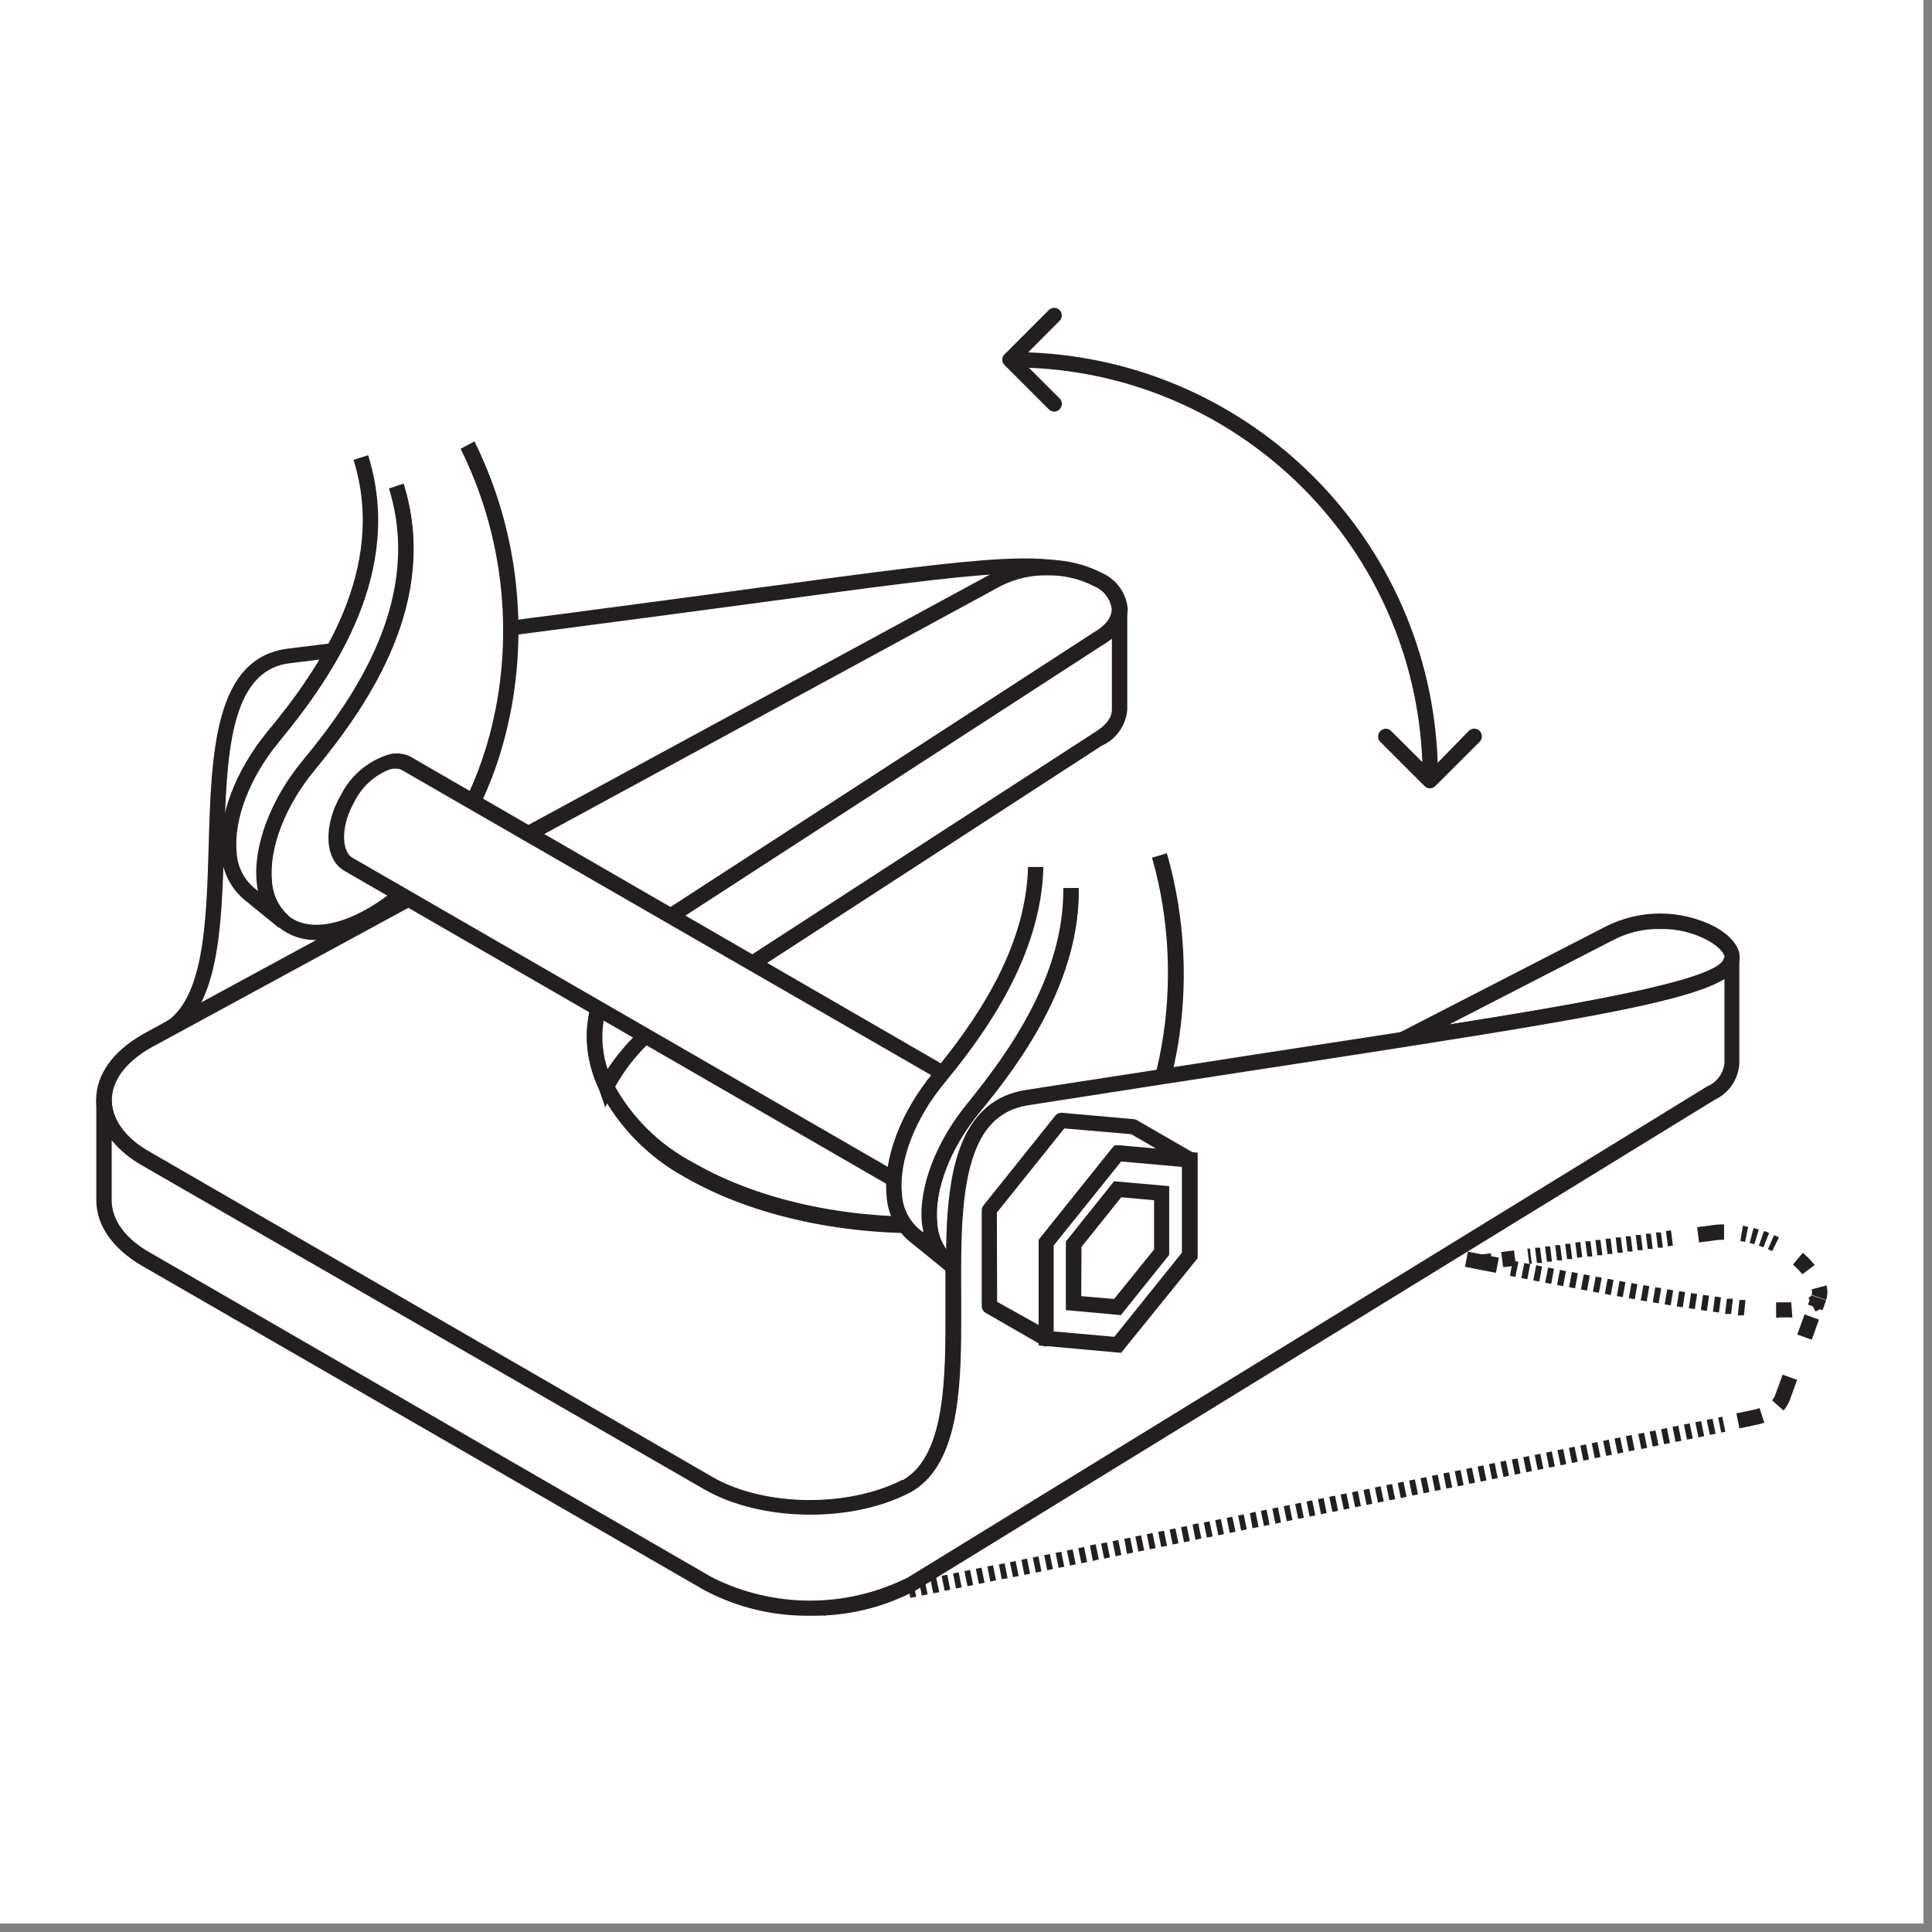 <?xml version="1.0" encoding="UTF-8"?>
<!DOCTYPE svg PUBLIC "-//W3C//DTD SVG 1.0//EN" "http://www.w3.org/TR/2001/REC-SVG-20010904/DTD/svg10.dtd">
<!-- Creator: CorelDRAW 2018 (64 Bit) -->
<svg xmlns="http://www.w3.org/2000/svg" xml:space="preserve" width="39.864mm" height="39.864mm" version="1.0" style="shape-rendering:geometricPrecision; text-rendering:geometricPrecision; image-rendering:optimizeQuality; fill-rule:evenodd; clip-rule:evenodd"
viewBox="0 0 3986.38 3986.38"
 xmlns:xlink="http://www.w3.org/1999/xlink">
 <rect x="0" y="0" width="3986.38" height="3986.38" fill="#808080" stroke="none"/>
 <defs>
  <style type="text/css">
   <![CDATA[
    .fil1 {fill:#231F20;fill-rule:nonzero}
    .fil0 {fill:white;fill-rule:nonzero}
    .fil2 {fill:black;fill-rule:nonzero;fill-opacity:0}
   ]]>
  </style>
 </defs>
 <g id="Capa_x0020_1">
  <polygon class="fil0" points="-0.01,0 3968.75,0 3968.75,3968.75 -0.01,3968.75 "/>
  <path class="fil0" d="M299.5 2.64l3368.68 0c164.29,-0.44 297.86,132.31 298.45,296.6l0 3370.79c0,78.57 -31.23,153.92 -86.81,209.45 -55.58,55.53 -130.96,86.69 -209.52,86.62l-3372.12 0c-78.57,0.07 -153.94,-31.09 -209.52,-86.62 -55.58,-55.53 -86.81,-130.88 -86.81,-209.45l0 -3370c0,-78.92 31.37,-154.6 87.19,-210.38 55.83,-55.78 131.54,-87.08 210.46,-87.01z"/>
  <path class="fil1" d="M3767.93 2682.34l-29.9 -10.58c1,-3.73 1,-7.65 0,-11.38l30.69 -8.2c2.67,9.92 2.39,20.4 -0.79,30.16z"/>
  <path class="fil1" d="M3656.54 2581.54l-8.73 -3.97 12.7 -29.11c3.43,1.59 6.87,2.91 10.05,4.77l-14.02 28.31zm-17.99 -7.94l-9.27 -3.44 10.32 -29.9c3.44,0 7.15,2.38 10.59,3.97l-11.64 29.37zm-18.79 -6.35l-9.53 -2.65 7.94 -30.69 10.85 2.91 -9.26 30.43zm-19.05 -4.76l-9.79 -1.86 5.29 -31.48 10.85 2.11 -6.35 31.23z"/>
  <path class="fil1" d="M3155.42 2607.73l-3.97 -31.49 5.29 0 3.97 31.49 -5.29 0zm15.87 -1.85l-3.97 -31.49 10.32 0 3.97 31.49 -10.32 0zm20.64 -2.65l-3.97 -31.48 10.58 0 3.71 31.48 -10.32 0zm20.9 -2.64l-3.97 -31.49 10.32 0 3.97 31.49 -10.32 0zm20.64 -2.65l-3.97 -31.49 10.58 0 3.97 31.49 -10.58 0zm20.9 -2.65l-3.97 -31.48 10.32 -1.32 3.97 31.48 -10.32 1.32zm20.9 -2.64l-4.23 -31.49 10.58 0 3.97 31.49 -10.32 0zm20.64 -2.65l-3.97 -31.48 10.32 0 3.97 31.48 -10.32 0zm20.9 -2.64l-3.97 -31.49 10.32 0 3.97 31.49 -10.32 0zm20.64 -2.65l-3.7 -31.48 10.58 0 3.97 31.48 -10.85 0zm20.9 -2.38l-3.97 -31.49 10.32 0 3.97 31.49 -10.32 0zm20.64 -2.65l-3.97 -31.48 10.58 0 3.97 31.48 -10.58 0zm20.9 -2.64l-3.97 -31.49 10.32 0 3.97 31.49 -10.32 0zm20.9 -2.65l-3.97 -31.48 10.32 0 3.97 31.48 -10.32 0zm20.64 -2.64l-3.97 -31.75 10.32 -1.33 3.97 31.49 -10.32 1.59z"/>
  <path class="fil1" d="M3718.98 2629.16c0,0 0,0 -1.32,-1.32 -5.62,-6.63 -11.72,-12.82 -18.26,-18.52l20.37 -24.34c7.79,6.46 14.97,13.64 21.43,21.43l3.18 3.7 -25.4 19.05zm-617.54 -14.29l-3.97 -31.48 26.46 -3.44 3.97 31.48 -26.46 3.44zm404.28 -51.33l-3.96 -31.48 26.45 -3.44c9.62,-1.58 19.36,-2.38 29.11,-2.38l0 31.75c-8.16,-0.05 -16.31,0.66 -24.34,2.11l-27.26 3.44z"/>
  <polygon class="fil1" points="3054.83,2588.66 3076.09,2585.9 3080.17,2617.39 3058.92,2620.15 "/>
  <path class="fil0" d="M1721.11 3313.11l7.41 -1.59 1888.06 -386.29c26.28,-1.87 49.58,-17.6 61.12,-41.28l74.62 -206.11c-18.53,52.92 -232.31,18.52 -696.39,-72.49 -205.31,-40.22 -459.58,-92.08 -768.88,-152.67 -111.92,-21.96 -177.53,70.12 -229.92,192.62 -26.46,60.33 -48.95,128.06 -72.76,193.41 -51.06,139.7 -105.83,267.23 -206.9,282.84l-56.36 191.56z"/>
  <polygon class="fil1" points="1699.94,3333.75 1711.85,3289.03 1734.07,3295.38 1739.1,3295.38 1739.1,3298.03 1742.01,3298.03 1740.42,3303.32 1744.92,3325.81 1730.9,3328.45 1724.55,3328.45 "/>
  <path class="fil1" d="M1878.54 3296.97l-6.35 -31.22 11.9 -2.38 6.35 31.22 -11.9 2.38zm23.54 -4.76l-6.35 -31.22 11.91 -2.39 6.35 31.23 -11.91 2.38zm23.55 -4.77l-6.35 -31.22 12.17 -1.85 6.62 30.96 -12.44 2.11zm23.55 -5.02l-6.35 -30.96 11.64 -2.38 6.35 30.96 -11.64 2.38zm23.55 -4.77l-6.35 -30.95 11.64 -2.65 6.35 31.22 -11.64 2.38zm23.55 -4.76l-6.35 -31.22 11.64 -2.38 6.35 31.22 -11.64 2.38zm23.54 -4.76l-6.35 -31.22 11.65 -2.38 6.35 31.22 -11.65 2.38zm23.55 -4.76l-6.08 -31.22 11.64 -2.39 6.35 30.96 -11.91 2.65zm23.55 -5.03l-5.82 -30.43 11.64 -2.38 6.35 30.96 -12.17 1.85zm23.28 -3.97l-6.35 -30.96 11.64 -2.64 6.36 31.22 -11.65 2.38zm23.55 -4.76l-6.35 -31.22 11.64 -2.38 6.35 31.22 -11.64 2.38zm23.55 -4.76l-6.35 -31.22 11.64 -2.39 6.35 31.22 -11.64 2.39zm23.55 -4.77l-6.35 -31.22 11.64 -2.38 6.35 30.96 -11.64 2.64zm23.54 -5.02l-6.34 -30.96 11.64 -2.38 6.35 30.96 -11.65 2.38zm23.55 -4.77l-6.61 -30.95 11.9 -2.38 6.35 30.95 -11.64 2.38zm23.29 -4.76l-6.35 -31.22 11.9 -2.38 6.35 31.22 -11.9 2.38zm23.54 -4.76l-5.82 -32.02 11.91 -2.38 6.35 31.22 -12.44 3.18zm23.55 -4.76l-6.35 -31.22 11.91 -2.39 6.35 31.23 -11.91 2.38zm23.55 -5.03l-6.35 -30.96 11.91 -2.38 6.35 30.96 -11.91 2.38zm23.55 -4.76l-5.56 -31.22 11.91 -2.39 6.35 30.96 -12.7 2.65zm23.55 -4.77l-6.35 -31.22 11.9 -2.38 6.35 31.22 -11.9 2.38zm23.54 -4.76l-6.35 -31.22 11.91 -2.38 6.35 31.22 -11.91 2.38zm23.55 -4.76l-6.35 -31.22 11.91 -2.38 6.35 31.22 -11.91 2.38zm23.55 -5.03l-6.35 -30.95 11.91 -2.39 6.35 30.96 -11.91 2.38zm23.55 -4.76l-6.35 -30.96 11.9 -2.38 6.35 30.96 -11.9 2.38zm23.55 -4.76l-6.09 -31.75 11.64 -2.65 6.62 31.22 -12.17 3.18zm23.54 -4.77l-6.35 -31.22 11.64 -2.38 6.62 31.22 -11.91 2.38zm23.55 -4.76l-6.35 -31.22 11.64 -2.38 6.35 31.22 -11.64 2.38zm23.55 -4.76l-6.35 -31.22 11.64 -2.38 6.62 30.95 -11.91 2.65zm23.55 -5.03l-6.35 -30.95 11.64 -2.38 6.35 30.95 -11.64 2.38zm23.55 -4.76l-5.56 -31.22 11.64 -2.65 6.35 31.22 -12.43 2.65zm23.54 -4.76l-6.35 -31.22 11.64 -2.38 6.35 31.22 -11.64 2.38zm23.55 -4.76l-6.35 -31.23 11.64 -2.38 6.35 31.22 -11.64 2.39zm23.55 -4.77l-6.35 -31.22 11.64 -2.38 6.35 30.96 -11.64 2.64zm23.55 -5.02l-6.35 -30.96 11.64 -2.38 6.35 30.95 -11.64 2.39zm23.54 -4.77l-6.35 -30.95 11.65 -2.65 6.35 31.22 -11.65 2.38zm23.55 -4.76l-6.35 -31.22 11.64 -2.38 6.35 31.22 -11.64 2.38zm23.55 -4.76l-6.61 -31.22 11.9 -2.38 6.35 31.22 -11.64 2.38zm23.55 -4.76l-6.62 -31.23 11.91 -2.38 6.35 30.96 -11.64 2.65zm23.28 -5.03l-6.35 -30.96 11.91 -2.38 6.35 30.96 -11.91 2.38zm23.55 -4.76l-6.35 -30.96 11.91 -2.38 6.35 30.95 -11.91 2.39zm23.55 -4.77l-6.35 -31.22 11.9 -2.38 6.35 31.22 -11.9 2.38zm23.55 -4.76l-6.35 -31.22 11.9 -2.38 6.35 31.22 -11.9 2.38zm23.54 -4.76l-6.35 -31.22 11.91 -2.38 6.35 31.22 -11.91 2.38zm23.55 -5.03l-6.35 -30.95 11.91 -2.39 6.35 30.96 -11.91 2.38zm23.55 -4.76l-6.35 -30.96 11.91 -2.38 6.35 30.96 -11.91 2.38zm23.55 -4.76l-6.35 -31.22 11.9 -2.39 6.35 31.23 -11.9 2.38zm23.55 -4.77l-6.36 -31.22 11.91 -2.38 6.35 31.22 -11.9 2.38zm23.54 -4.76l-6.35 -31.22 11.91 -2.38 6.35 31.22 -11.91 2.38zm23.55 -5.03l-6.35 -30.95 11.64 -2.38 6.62 30.95 -11.91 2.38zm23.55 -4.76l-6.35 -30.95 11.91 -2.39 6.34 30.96 -11.9 2.38zm23.55 -4.76l-6.35 -31.22 11.64 -2.38 6.35 31.22 -11.64 2.38zm23.54 -4.76l-6.61 -31.22 11.64 -2.39 6.35 31.23 -11.38 2.38zm23.55 -4.77l-6.35 -31.22 11.64 -2.38 6.35 31.22 -11.64 2.38zm23.55 -4.76l-6.35 -31.22 11.64 -2.38 6.35 30.96 -11.64 2.64zm23.55 -5.03l-6.35 -30.95 11.64 -2.38 6.35 30.95 -11.64 2.38zm23.55 -4.76l-6.35 -30.95 11.64 -2.65 6.35 31.22 -11.64 2.38zm23.54 -4.76l-6.35 -31.22 11.65 -2.38 6.35 31.22 -11.65 2.38zm23.55 -4.76l-6.35 -31.22 11.64 -2.38 6.35 31.22 -11.64 2.38zm23.55 -4.77l-6.35 -31.22 11.64 -2.38 6.35 30.96 -11.64 2.64zm23.55 -5.02l-6.35 -30.96 11.64 -2.38 6.35 30.96 -11.64 2.38zm23.55 -4.76l-6.35 -30.96 11.64 -2.65 6.35 31.22 -11.64 2.39zm23.54 -4.77l-6.35 -31.22 11.65 -2.38 6.35 31.22 -11.65 2.38zm23.29 -4.76l-6.35 -31.22 11.9 -2.38 6.35 31.22 -11.9 2.38zm25.66 -4.76l-6.35 -31.22 11.91 -2.38 6.35 31.22 -11.91 2.38zm23.55 -5.03l-6.35 -30.96 11.91 -2.38 6.35 30.96 -11.91 2.38zm23.55 -4.76l-6.35 -30.96 11.9 -2.64 6.35 31.22 -11.9 2.38zm23.55 -4.76l-6.35 -31.23 11.9 -2.38 6.35 31.22 -11.9 2.39zm23.54 -4.77l-6.35 -31.22 11.91 -2.38 6.35 31.22 -11.91 2.38zm23.55 -4.76l-6.35 -31.22 11.91 -2.38 6.35 31.22 -11.91 2.38zm23.55 -5.03l-6.35 -30.95 11.91 -2.38 6.35 30.95 -11.91 2.38zm23.55 -4.76l-6.35 -30.96 8.46 -1.85 6.35 31.22 -8.46 1.59z"/>
  <path class="fil1" d="M1787.52 3315.75l-6.35 -31.22 30.43 -6.35 6.61 31.22 -30.69 6.35zm1801.55 -368.56l-6.35 -30.96 30.69 -6.35c5.82,-1.12 11.57,-2.62 17.2,-4.49l9.79 30.16c-6.84,2.23 -13.83,4 -20.9,5.29l-30.43 6.35zm91.01 -36.78l-23.81 -21.16c3.18,-3.29 5.53,-7.28 6.88,-11.65l15.08 -41.27 29.9 10.85 -15.08 41.27c-2.9,8.07 -7.3,15.53 -12.97,21.96zm58.21 -146.05l-29.89 -10.85 15.08 -41.53 29.63 10.84 -14.82 41.54z"/>
  <path class="fil1" d="M3745.97 2706.15l-5.56 -10.84 -9.79 -3.44 3.17 -9 -2.38 -5.03c4.5,-2.38 5.82,-4.23 6.09,-5.29l29.9 10.32c0,0 0,0 0,1.59l-6.88 19.05 -5.82 -2.12c-2.74,1.88 -5.67,3.48 -8.73,4.76z"/>
  <path class="fil1" d="M3598.33 2714.09l-12.7 0 3.44 -31.75 12.43 0 -3.17 31.75zm-26.46 -2.91l-12.44 0 3.71 -31.48 12.43 0 -3.7 31.48zm-25.14 -2.91l-12.43 -1.85 4.23 -31.22 12.44 1.59 -4.24 31.48zm-24.87 -3.44l-12.43 -1.85 4.5 -31.22 12.43 1.59 -4.5 31.48zm-24.87 -3.7l-12.43 -1.85 4.76 -31.23 12.44 1.86 -4.77 31.22zm-24.87 -3.71l-12.43 -1.85 5.02 -31.48 12.17 1.85 -4.76 31.48zm-24.87 -3.97l-12.43 -2.11 5.29 -31.22 12.17 2.11 -5.03 31.22zm-24.87 -4.23l-12.17 -2.12 5.29 -31.22 12.17 2.12 -5.29 31.22zm-24.61 -3.97l-12.43 -2.11 5.56 -31.49 12.17 2.12 -5.3 31.48zm-24.6 -4.5l-12.44 -2.11 5.56 -31.22 12.17 2.11 -5.29 31.22zm-24.87 -4.23l-12.17 -2.38 5.55 -31.22 12.17 2.38 -5.55 31.22zm-24.61 -4.5l-12.43 -2.38 5.82 -31.22 12.17 2.38 -5.56 31.22zm-24.61 -4.49l-12.43 -2.39 5.82 -31.22 12.44 2.38 -5.83 31.23zm-24.6 -4.5l-12.44 -2.38 5.82 -31.22 12.44 2.38 -5.82 31.22zm-24.61 -4.76l-12.43 -2.39 5.82 -31.22 12.43 2.38 -5.82 31.23zm-24.6 -4.5l-12.44 -2.38 5.82 -31.23 12.44 2.39 -5.82 31.22zm-24.61 -4.77l-12.44 -2.38 6.09 -31.22 12.17 2.38 -5.82 31.22zm-24.61 -4.76l-12.43 -2.38 6.08 -31.22 12.17 2.38 -5.82 31.22zm-24.6 -4.76l-12.44 -2.38 6.09 -31.22 12.17 2.38 -5.82 31.22zm-24.61 -4.76l-11.38 -2.12 5.82 -31.22 11.65 2.12 -6.09 31.22z"/>
  <path class="fil1" d="M2957.24 2601.11l-12.43 -2.38 6.35 -31.22 12.17 2.38 -6.09 31.22zm-24.6 -5.02l-12.44 -2.38 6.09 -31.22 12.43 2.64 -6.08 30.96zm-24.87 -4.76l-12.17 -2.65 6.08 -30.96 12.44 2.38 -6.35 31.23zm-24.61 -5.03l3.17 -15.61 -5.29 15.08 -10.32 -1.85 6.35 -31.22 10.06 2.11 0 15.88 -3.97 15.61zm-24.61 -4.76l-12.43 -2.65 6.08 -30.96 12.44 2.38 -6.09 31.23zm-24.87 -5.03l-12.43 -2.38 6.35 -31.22 12.43 2.38 -6.35 31.22zm-24.6 -5.03l-12.44 -2.38 6.35 -31.22 12.17 2.65 -6.08 30.95zm-24.87 -4.76l-12.18 -2.65 6.09 -30.95 12.44 2.38 -6.35 31.22zm-24.61 -5.03l-12.44 -2.38 6.35 -31.22 12.17 2.38 -6.08 31.22zm-24.61 -5.03l-12.43 -2.38 6.35 -31.22 12.17 2.65 -6.09 30.95zm-24.87 -4.76l-12.17 -2.64 6.09 -30.96 12.43 2.38 -6.35 31.22zm-24.6 -5.02l-12.44 -2.39 6.35 -31.22 12.17 2.38 -6.08 31.23zm-24.61 -5.03l-12.44 -1.85 6.35 -31.22 12.18 2.64 -6.09 30.43zm-24.87 -4.76l-12.17 -2.65 6.08 -30.96 12.44 2.38 -6.35 31.23zm-24.61 -5.03l3.18 -15.61 -4.24 15.34 -11.37 -2.11 6.35 -31.22 11.11 2.38 -5.03 31.22zm-24.6 -4.76l2.91 -15.61 -4.24 15.34 -11.11 -2.38 6.35 -30.96 11.11 2.12 -5.02 31.49zm-24.87 -5.03l3.17 -15.61 -4.23 15.34 -11.38 -2.11 6.35 -31.22 11.11 2.38 -5.02 31.22zm-24.61 -5.03l-12.44 -2.38 6.35 -31.22 12.17 2.65 -6.08 30.95zm-23.81 -3.7l-12.44 -2.38 6.09 -31.22 12.43 2.38 -6.08 31.22zm-26.46 -6.09l-12.17 -2.38 6.08 -31.22 12.44 2.65 -6.35 30.95zm-24.61 -4.76l-12.43 -2.38 6.08 -31.22 12.44 2.38 -6.09 31.22zm-24.87 -5.03l-12.17 -2.38 6.09 -31.22 12.43 2.65 -6.35 30.95zm-24.61 -4.76l-12.17 -2.38 6.88 -29.9 12.44 2.38 -7.15 29.9zm-23.81 -5.82l-12.43 -2.38 6.08 -30.96 12.44 2.38 -6.09 30.96zm-24.87 -4.76l-12.17 -2.38 6.09 -31.23 12.43 2.39 -6.35 31.22z"/>
  <path class="fil1" d="M2094.7 2601.91l-28.31 -14.29 15.08 5.82 13.23 8.47zm5.56 -10.58l-28.05 -14.82 5.29 -9.53 26.46 15.35 -3.7 9zm9.79 -17.73l-26.46 -15.88 5.55 -9.52 26.46 16.67 -5.55 8.73zm10.58 -17.46l-26.46 -17.2 5.82 -9 26.46 17.73 -5.82 8.47zm11.38 -16.67l-26.46 -18.52 6.61 -9 26.46 19.58 -6.61 7.94zm12.43 -15.61l-24.34 -20.38 7.15 -8.46 23.54 21.16 -6.35 7.68zm13.23 -14.82l-22.75 -21.96 8.2 -7.94 21.43 23.55 -6.88 6.35zm14.29 -12.96l-20.37 -24.61 9.26 -6.88 18.78 26.46 -7.67 5.03zm15.35 -11.38l-16.94 -26.46 9.79 -5.82 15.35 26.46 -8.2 5.82zm16.66 -9l-13.49 -28.84 11.11 -4.5 10.85 29.64 -8.47 3.7z"/>
  <path class="fil1" d="M2020.09 2787.12l-29.9 -10.59 3.44 -9.52 29.9 10.85 -3.44 9.26zm6.88 -18.52l-29.9 -10.85 3.17 -9.26 29.9 10.58 -3.17 9.53zm6.61 -18.79l-29.9 -10.85 3.44 -9.26 29.9 10.85 -3.44 9.26zm6.88 -18.52l-29.63 -11.11 3.44 -9.26 29.9 11.11 -3.71 9.26z"/>
  <path class="fil1" d="M1872.45 3086.63l-22.22 -22.49 23.54 21.16 -1.32 1.33zm9 -9.53l-23.82 -20.9 6.35 -7.67 24.61 20.37 -7.14 8.2zm14.02 -16.93l-26.46 -19.32 5.82 -7.94 26.46 18.53c-1.76,3.17 -3.7,6.08 -5.82,8.73zm12.7 -17.47l-26.46 -17.99 5.56 -8.2 26.46 16.93 -5.56 9.26zm11.64 -18.25l-26.46 -16.41 5.03 -8.73 26.46 15.88 -5.03 9.26zm10.58 -18.79l-26.45 -15.08 4.76 -8.99 28.04 14.81 -6.35 9.26zm10.06 -18.78l-28.58 -14.29 4.5 -9 28.58 13.76 -4.5 9.53zm9.26 -19.05l-28.84 -13.5 4.23 -9.26 28.84 12.97 -4.23 9.79zm8.73 -19.32l-29.1 -12.7 3.97 -9.52 29.36 12.43 -4.23 9.79zm8.2 -19.31l-29.1 -12.44 3.7 -9.52 29.37 12.17 -3.97 9.79z"/>
  <path class="fil1" d="M1825.62 3122.08l-14.82 -28.05c7.12,-3.78 13.93,-8.12 20.38,-12.96l19.05 26.46c-7.85,5.42 -16.08,10.28 -24.61,14.55zm164.57 -252.68l-29.37 -11.9c3.18,-8.21 6.09,-16.67 9.26,-24.87l8.73 -24.35 29.9 10.59c-2.91,8.2 -5.82,16.4 -8.99,24.6l-9.53 25.93zm1680.37 -150.55l-5.82 0 0 -31.75c11.91,0 21.96,0 31.22,0l2.38 31.49c-7.94,-0.53 -17.2,-0.26 -27.52,-0.26l-0.26 0.52zm-1606.81 -44.45l-29.37 -12.17 9.79 -23.81c3.96,-8.99 7.67,-17.46 11.37,-26.46l28.84 12.97c-3.7,8.2 -7.14,16.4 -10.85,24.87 -3.7,8.47 -7.93,16.4 -9.78,24.6zm1022.87 -48.15l-31.75 -6.09 -32.01 -6.35 5.82 -31.22 32.28 6.35 31.75 6.09 -6.09 31.22zm-767.29 -152.4l-32.01 -6.35c-8.12,-1.56 -16.35,-2.53 -24.61,-2.91l0 -31.75c9.95,0.44 19.85,1.59 29.63,3.44l32.02 6.35 -5.03 31.22z"/>
  <path class="fil1" d="M1786.2 3145.89l-30.69 -8.99 9.52 -32.02 11.91 0c5.46,-0.97 10.85,-2.3 16.14,-3.97l9.26 30.43 -12.97 3.44 -3.17 11.11z"/>
  <path class="fil1" d="M1750.48 3268.92l-30.69 -8.73 0 -5.03 30.42 9 0.27 4.76zm2.91 -9.79l-30.69 -8.73 1.58 -4.76 30.43 8.73 -1.32 4.76zm2.64 -9.52l-30.42 -9 0 -4.76 30.69 8.73 -0.27 5.03zm2.92 -9.79l-30.43 -8.73 0 -5.03 30.43 9 0 4.76zm2.91 -9.79l-30.7 -8.73 1.59 -4.76 30.43 8.73 -1.32 4.76zm2.64 -9.79l-30.43 -8.73 0 -4.76 30.43 8.73 0 4.76zm2.91 -9.53l-30.43 -9.26 0 -4.76 30.43 9 0 5.02zm2.65 -9.78l-30.43 -8.74 0 -5.02 30.69 8.99 -0.26 4.77z"/>
  <path class="fil0" d="M343.95 2124.6c198.44,-112.71 -8.46,-740.83 251.62,-772.05 1405.47,-171.72 1512.36,-226.75 1669.79,-156.11l-1921.41 928.16z"/>
  <path class="fil1" d="M352.68 2138.36l-15.61 -26.46c84.41,-48.15 88.9,-210.61 93.4,-365.65 5.56,-191.56 11.11,-389.47 164.04,-407.99 432.07,-52.92 740.84,-94.46 967.06,-125.15 518.05,-69.85 597.95,-79.37 711.2,-29.9l-12.97 28.84c-105.04,-47.89 -196.05,-35.98 -694,31.49 -225.96,30.16 -533.93,71.96 -967.58,124.88 -125.68,15.35 -130.71,192.62 -136,377.83 -4.76,164.57 -9.52,335.22 -109.54,392.11z"/>
  <path class="fil0" d="M964.67 917.84c154.78,312.47 93.66,679.97 -74.35,867.3 -103.98,115.89 -234.95,173.83 -305.07,116.95 -70.11,-56.89 -48.42,-202.41 51.07,-322.8 113.77,-137.58 253.2,-343.95 180.97,-576.26l147.38 -85.19z"/>
  <path class="fil1" d="M651.66 1939.66c-27.79,0.35 -54.83,-9.01 -76.46,-26.46 -27,-23.33 -43.58,-56.48 -46.04,-92.08 -7.41,-75.67 28.84,-172.24 94.72,-251.88 110.07,-132.29 248.18,-336.29 178.07,-561.45l30.42 -9.52c74.62,239.98 -69.32,452.44 -183.88,591.08 -60.86,73.55 -94.46,161.13 -87.84,228.6 1.3,27.56 13.71,53.43 34.39,71.7 59.27,48.15 181.24,0 283.37,-115.36 153.46,-171.45 231.25,-527.58 71.97,-848.25l28.57 -15.35c165.37,334.44 83.88,705.65 -76.73,885.03 -82.02,92.08 -176.74,143.94 -250.56,143.94z"/>
  <path class="fil0" d="M817.29 1003.03c72.23,231.51 -67.2,438.42 -180.97,576.26 -99.49,120.65 -121.18,264.59 -51.07,322.8l-72.76 -59.01c-70.38,-56.88 -48.68,-202.4 50.8,-322.79 113.77,-137.85 253.21,-343.96 180.98,-576.26l73.02 59z"/>
  <path class="fil1" d="M575.46 1914.52l-72.76 -59.27c-27.19,-23.51 -43.78,-56.98 -46.03,-92.86 -7.68,-75.68 28.84,-172.25 94.72,-252.42 110.06,-132.29 248.18,-336.02 178.06,-561.18l30.16 -9.52c74.88,239.71 -69.05,452.17 -183.62,591.08 -60.85,73.55 -94.45,161.39 -87.57,228.86 1.34,27.48 13.75,53.25 34.39,71.44l9.53 7.67c-1.29,-5.66 -2.18,-11.41 -2.65,-17.2 -7.67,-75.67 28.84,-172.24 94.72,-251.88 110.07,-132.29 248.18,-336.55 178.07,-561.45l30.42 -9.52c74.62,239.71 -69.32,452.17 -183.88,591.08 -60.86,73.55 -94.46,161.13 -87.84,228.6 1.36,27.55 13.76,53.39 34.39,71.7l-20.11 24.87z"/>
  <path class="fil1" d="M2878.66 2163.49l0 -28.04 8.73 -4.76 424.92 -218.55c70.93,-36.36 155.03,-36.36 225.96,0 32.54,17.99 51.06,40.75 51.33,62.44 0,66.94 -155.05,101.6 -692.68,185.21l-18.26 3.7zm546.37 -246.59c-33.92,-0.69 -67.44,7.33 -97.37,23.29l-337.87 173.83c284.16,-44.98 569.38,-94.19 568.59,-138.91 0,-5.56 -7.41,-19.58 -34.93,-34.92 -30.25,-16.13 -64.16,-24.15 -98.42,-23.29z"/>
  <path class="fil0" d="M1869.81 3067.31c88.9,-48.95 97.63,-187.85 97.63,-336.55 0,-69.32 -1.59,-141.02 2.11,-206.64 -194.47,12.17 -396.87,-26.46 -545.57,-111.12 -73.25,-38.3 -133.27,-97.76 -172.24,-170.66 -58.74,-123.03 -10.32,-259.56 145.25,-360.36l869.16 -564.09c24.56,-10.67 41.31,-33.92 43.66,-60.59 -2.44,-26.77 -19.13,-50.14 -43.66,-61.12 -66.53,-33.71 -145.14,-33.71 -211.67,0l-1710.53 928.68 -34.92 18.26 -7.15 4.23c-58.2,33.34 -87.04,77.26 -87.57,121.18 -0.53,43.92 29.1,88.37 87.31,121.98l1158.88 669.13c112.18,64.82 291.04,67.2 408.25,7.41l1.06 0.26z"/>
  <path class="fil1" d="M1672.16 3126.58c-76.51,1.33 -152.09,-16.89 -219.6,-52.92l-1158.88 -668.6c-61.38,-35.46 -95.25,-83.61 -95.25,-135.73 0,-52.13 34.4,-99.75 95.52,-134.94l42.86 -23.55 1711.32 -928.42c70.9,-36.49 155.06,-36.49 225.96,0 30.06,13.33 50.39,42.09 52.92,74.88 -2.49,32.67 -22.86,61.29 -52.92,74.34l-868.89 563.83c-144.47,93.4 -196.59,220.66 -139.7,339.99 37.65,69.97 95.44,127.02 165.89,163.78 141.55,81.75 337.34,121.44 536.58,109.01l17.99 0 0 17.72c-2.65,48.42 -2.38,100.81 -2.12,151.61l0 52.92c0,147.9 -8.47,296.86 -105.83,350.57l-2.91 1.32c-63.33,30.19 -132.79,45.32 -202.94,44.19zm488.69 -1939.4c-33.85,-0.7 -67.34,7.13 -97.37,22.76l-1753.39 952.5c-51.33,29.63 -79.38,67.99 -79.38,107.95 0,39.95 28.31,79.37 79.38,107.95l1158.87 669.13c105.84,61.91 279.67,64.82 393.17,6.88 81.49,-46.04 88.64,-185.21 88.64,-322.27l0 -52.91c0,-45.25 0,-91.81 0,-136 -199.23,9.53 -394.5,-31.75 -537.37,-114.03 -75.48,-41.12 -136.93,-103.87 -176.48,-180.19 -64.56,-135.2 -7.94,-277.54 151.08,-380.47l869.68 -563.82c23.55,-13.76 36.25,-30.43 36.25,-47.36 -2.68,-21 -16.27,-39.01 -35.72,-47.36 -30.03,-15.63 -63.51,-23.46 -97.36,-22.76z"/>
  <path class="fil0" d="M1251.21 2242.34c-58.47,-123.03 -10.32,-259.56 145.26,-360.36l869.68 -564.09c24.59,-10.69 41.42,-33.9 43.92,-60.59l0 206.9c-2.63,26.71 -19.4,49.94 -43.92,60.85l-869.68 565.15c-61.62,36.85 -111.81,90.06 -145,153.73l-0.26 -1.59z"/>
  <path class="fil1" d="M1248.83 2284.94l-12.44 -35.99c-63.5,-134.93 -7.14,-276.75 151.34,-379.41l869.69 -564.88c23.81,-13.76 36.78,-30.43 36.78,-47.36l31.75 0 0 206.9c-2.63,32.69 -22.93,61.33 -52.92,74.61l-868.1 563.57c-58.98,35.13 -107.14,85.85 -139.17,146.57l-16.93 35.99zm1045.37 -967.05c-6.3,5.15 -13.02,9.76 -20.11,13.75l-869.16 563.57c-132.29,85.99 -187.06,200.02 -151.34,310.62 34.71,-52.64 80.49,-97.06 134.14,-130.18l869.69 -563.82c23.81,-14.03 36.78,-30.7 36.78,-47.63l0 -146.31z"/>
  <path class="fil0" d="M2297.9 2418.55c-33.07,-19.31 -86.78,11.64 -119.85,69.06 -33.08,57.41 -33.08,119.06 0,138.11l-1459.71 -842.7c-33.07,-19.05 -33.07,-80.96 0,-138.11 33.07,-57.15 86.78,-88.37 119.59,-69.32l1459.97 842.96z"/>
  <path class="fil1" d="M2169.58 2639.48l-1459.18 -842.7c-41.27,-23.81 -43.92,-94.19 -5.82,-158.75 19.37,-37.09 52.09,-65.45 91.55,-79.37 16.44,-6.24 34.74,-5.38 50.53,2.38l1459.18 843.75 -15.88 26.46c-21.96,-12.7 -67.46,10.32 -98.16,63.24 -30.69,52.91 -26.46,103.98 -5.82,116.41l-16.4 28.58zm-1353.61 -1053.57c-3.93,0.04 -7.84,0.57 -11.64,1.59 -31.36,12.05 -57.11,35.35 -72.23,65.35 -30.69,52.91 -26.46,103.71 -5.82,116.41l1411.81 815.19c-2.43,-37.18 6.82,-74.18 26.46,-105.84 17.44,-32.56 44.64,-58.84 77.79,-75.14l-1412.35 -814.12c-4.26,-2.43 -9.12,-3.62 -14.02,-3.44z"/>
  <path class="fil0" d="M2392.36 1765.03c79.37,275.43 13.49,565.68 -129.12,724.96 -103.98,116.15 -234.95,174.1 -305.06,117.21 -70.12,-56.89 -48.69,-202.41 51.06,-322.79 92.87,-112.71 202.94,-271.46 200.55,-452.17l182.57 -67.21z"/>
  <path class="fil1" d="M2024.59 2645.83c-27.8,0.35 -54.84,-9 -76.47,-26.46 -27.32,-23.64 -43.92,-57.33 -46.04,-93.4 -7.4,-75.4 29.37,-171.18 94.99,-250.56 85.73,-105.83 198.97,-264.58 196.85,-443.17l31.75 0c2.65,189.44 -115.36,354.8 -204.26,462.49 -60.85,73.55 -94.45,161.13 -87.58,228.6 1.25,27.58 13.67,53.47 34.4,71.7 59.27,48.15 181.24,0 283.1,-115.36 147.11,-164.04 198.71,-456.14 125.68,-709.88l30.69 -9.26c77,268.29 23.55,565.68 -132.29,740.84 -83.08,91.54 -177,144.46 -250.82,144.46z"/>
  <path class="fil0" d="M2240.22 2341.56c-13.72,63.83 -57.06,117.3 -116.68,143.93 -55.03,21.17 -92.34,-8.73 -83.08,-67.2 13.93,-63.4 57.14,-116.43 116.42,-142.88 55.3,-21.16 92.6,9 83.34,67.21l0 -1.06z"/>
  <path class="fil1" d="M2090.2 2508.25c-15.43,0.37 -30.51,-4.68 -42.59,-14.29 -21.93,-20.06 -30.82,-50.7 -23.02,-79.38 14.28,-69.49 61.45,-127.71 126.47,-156.1 25.88,-15.96 58.99,-13.94 82.74,5.05 23.74,19 32.98,50.86 23.09,79.62 -14.28,69.49 -61.45,127.71 -126.47,156.1 -12.72,5.51 -26.36,8.56 -40.22,9zm99.75 -224.9c-9.08,0.45 -18.02,2.42 -26.46,5.82 -53.99,25.16 -93.14,74.09 -105.83,132.29 -4.83,17.15 -0.43,35.58 11.64,48.69 15.58,8.87 34.69,8.87 50.27,0 54,-25.16 93.15,-74.09 105.84,-132.3 4.92,-17.19 0.39,-35.7 -11.91,-48.68 -6.82,-4.65 -15.08,-6.71 -23.28,-5.82l-0.27 0z"/>
  <path class="fil0" d="M2209.79 1831.97c2.39,180.71 -107.68,339.99 -200.55,452.44 -99.75,120.38 -121.44,266.17 -51.33,322.79l-73.02 -59c-70.38,-56.89 -48.42,-202.41 51.06,-323.06 89.96,-109.01 196.32,-261.94 200.56,-435.77l73.28 42.6z"/>
  <path class="fil1" d="M1948.12 2619.37l-72.76 -59c-27.4,-23.47 -44.03,-57.11 -46.04,-93.13 -7.4,-75.68 28.84,-172.25 94.73,-252.15 82.54,-100.01 192.88,-252.94 197.11,-426.25l31.75 0c-4.5,183.1 -118.8,342.11 -204.26,445.83 -60.85,73.55 -94.45,161.13 -87.58,228.6 1.15,27.55 13.48,53.44 34.14,71.7l9.78 7.94c0,-5.56 -1.85,-11.38 -2.64,-17.2 -7.94,-74.88 29.1,-170.92 94.72,-250.3 85.73,-105.83 198.97,-264.58 196.85,-443.17l31.75 0c2.65,189.7 -115.36,354.8 -204.26,462.49 -60.85,73.82 -94.45,161.39 -87.58,228.86 1.25,27.45 13.57,53.22 34.14,71.44l-19.85 24.34z"/>
  <path class="fil0" d="M214.57 2476.76c0,44.19 29.11,88.11 87.05,121.71l1159.14 669.13c116.15,66.94 304.8,67.2 421.22,0l6.35 -3.97 1642.27 -1008.85c24.34,-10.88 40.93,-34.04 43.39,-60.59l0 -219.34c0,57.15 -211.67,97.1 -679.19,170.12 -206.64,32.28 -463.55,70.91 -774.7,119.59 -112.98,17.73 -142.61,126.48 -150.28,259.56 -3.71,65.62 -1.85,137.32 -2.12,206.64 0,148.7 -8.73,287.6 -97.63,336.55 -117.21,59.8 -296.07,57.42 -407.99,-7.41l-1160.46 -668.6c-58.21,-33.6 -87.31,-77.79 -87.05,-121.97l0 207.43z"/>
  <path class="fil1" d="M1671.37 3333.75c-76.16,1.14 -151.35,-17.06 -218.55,-52.92l-1159.14 -668.6c-61.38,-35.72 -94.98,-83.88 -94.98,-135.47l0 -207.43 31.75 0c0,39.68 28.31,79.37 79.37,107.68l1158.61 669.66c105.84,61.92 279.67,64.83 393.17,6.88l2.91 0c79.38,-44.45 87.05,-183.35 87.05,-321.73 0,-17.99 0,-35.98 0,-52.92 0,-51.33 0,-104.24 2.12,-153.46 6.61,-117.74 30.69,-255.85 162.98,-276.49 173.3,-26.45 329.67,-51.06 469.9,-72.76l304.8 -46.83c296.07,-46.3 664.37,-103.98 665.69,-153.72l31.75 0 0 219.6c-2.24,32.3 -21.92,60.8 -51.33,74.35l-1640.68 1007.54 -6.88 4.23c-67.21,35.75 -142.43,53.78 -218.54,52.39zm-1440.92 -980.81l0 123.82c0,39.95 28.04,79.38 79.37,107.95l1158.88 669.66c127.45,64.33 277.88,64.33 405.34,0l5.56 -3.44 1642.53 -1009.12c19.54,-8.14 33.26,-26.1 35.98,-47.1l0 -174.62c-68.26,42.07 -256.64,77.26 -661.46,140.49 -91.54,14.56 -193.14,29.9 -304.8,47.1 -140.4,21.52 -296.95,45.77 -469.63,72.76 -86.79,13.49 -127.8,86.78 -136.79,244.47 -2.65,48.42 -2.38,100.81 -2.12,151.61 0,18.26 0,36.25 0,52.92 0,147.9 -8.2,296.86 -105.83,350.57l-3.18 1.32c-120.38,61.65 -306.12,58.21 -421.48,-8.46l-1159.14 -667.81c-24.09,-13.36 -45.52,-31.03 -63.23,-52.12z"/>
  <path class="fil0" d="M2297.9 2556.66c-33.07,57.42 -86.78,88.11 -119.85,69.06 -33.08,-19.05 -33.08,-80.96 0,-138.11 33.07,-57.15 86.78,-88.37 119.85,-69.06 33.07,19.32 33.07,80.96 0,138.11z"/>
  <path class="fil1" d="M2200.01 2647.42c-10.5,0.07 -20.82,-2.67 -29.9,-7.94 -14.89,-9.06 -25.48,-23.76 -29.37,-40.75 -11.42,-84.79 35.89,-166.59 115.09,-198.96 16.66,-5.18 34.71,-3.37 50.01,5.02 41.27,23.82 43.92,94.2 5.82,158.75 -15.68,28.29 -38.37,52.07 -65.88,69.06 -13.69,8.87 -29.48,13.98 -45.77,14.82zm75.4 -218.81c-3.94,0.16 -7.85,0.78 -11.64,1.85 -61.47,27.85 -98.62,91.53 -92.6,158.75 1.79,8.8 7.03,16.52 14.55,21.43 14.63,6.01 31.36,3.8 43.92,-5.82 22.28,-14.28 40.5,-34.05 52.92,-57.42 30.69,-52.91 26.45,-103.71 5.82,-116.41 -4.05,-1.88 -8.52,-2.7 -12.97,-2.38z"/>
  <polygon class="fil0" points="2338.12,2325.68 2189.95,2312.45 2041.78,2496.87 2041.52,2694.25 2158.2,2761.45 2158.2,2564.07 2306.37,2379.66 2454.53,2392.89 "/>
  <path class="fil1" d="M2158.2 2778.12c-2.8,0.12 -5.57,-0.62 -7.94,-2.12l-116.68 -67.2c-4.87,-2.88 -7.89,-8.1 -7.94,-13.76l0 -198.17c0.19,-3.57 1.49,-6.99 3.71,-9.79l148.17 -185.21c3.33,-4.11 8.48,-6.29 13.75,-5.82l148.44 13.23c2.25,0.18 4.43,0.91 6.35,2.12l116.41 67.2c6.43,3.74 9.39,11.44 7.15,18.52 -2.22,7.04 -9.06,11.57 -16.41,10.85l-139.7 -12.17 -139.43 173.3 0 191.82c0,5.68 -3.03,10.92 -7.94,13.76 -2.25,1.91 -5.01,3.11 -7.94,3.44zm-100.8 -92.07l85.72 47.89 0 -170.13c-0.03,-3.56 1.19,-7.03 3.44,-9.79l148.17 -185.21c3.43,-3.97 8.51,-6.12 13.75,-5.82l76.73 6.88 -51.06 -29.63 -138.11 -11.91 -139.17 173.57 0.53 184.15z"/>
  <polygon class="fil0" points="2454.53,2392.89 2306.37,2379.66 2158.2,2564.07 2158.2,2761.45 2306.37,2774.95 2454.53,2590.53 "/>
  <path class="fil1" d="M2313.25 2791.35l-170.13 -15.35 0 -217.75 156.9 -195.26 171.18 15.35 0 217.75 -157.95 195.26zm-139.17 -44.18l125.14 11.11 139.44 -173.57 0 -177.01 -125.41 -11.11 -139.17 173.3 0 177.28z"/>
  <polygon class="fil0" points="2305.84,2454.01 2370.4,2459.56 2396.59,2461.94 2396.59,2583.65 2305.84,2696.89 2215.09,2688.96 2215.09,2675.99 2215.09,2567.25 "/>
  <path class="fil1" d="M2312.72 2713.56l-113.51 -10.32 0 -141.55 99.48 -124.35 113.78 10.05 0 141.82 -99.75 124.35zm-81.76 -39.16l67.73 5.83 82.56 -102.13 0 -101.6 -67.74 -6.09 -82.02 102.39 -0.53 101.6z"/>
  <path class="fil1" d="M2950.63 1626.65c-4.28,0.02 -8.38,-1.7 -11.38,-4.76l-91.02 -91.01c-3.05,-2.95 -4.78,-7.01 -4.78,-11.25 0,-4.24 1.73,-8.3 4.78,-11.24 2.9,-3.05 6.92,-4.77 11.12,-4.77 4.2,0 8.21,1.72 11.11,4.77l64.29 64.02c-16.89,-441.43 -370.34,-795.69 -811.74,-813.59l63.24 63.24c3.05,2.94 4.78,7 4.78,11.24 0,4.24 -1.73,8.3 -4.78,11.25 -2.9,3.04 -6.92,4.76 -11.12,4.76 -4.2,0 -8.21,-1.72 -11.11,-4.76l-91.28 -91.29c-3.04,-2.89 -4.76,-6.91 -4.76,-11.11 0,-4.2 1.72,-8.21 4.76,-11.11l91.28 -91.28c6.14,-6.14 16.09,-6.14 22.23,0 6.13,6.14 6.13,16.09 0,22.22l-64.83 65.09c460.31,16.55 829.4,386.33 845.08,846.67l64.03 -65.62c6.21,-6.21 16.28,-6.21 22.49,0 6.21,6.21 6.21,16.28 0,22.49l-91.28 91.02c-2.81,3.19 -6.86,5.02 -11.11,5.02z"/>
  <polygon class="fil2" points="-0.01,3986.39 3968.75,3986.39 3968.75,17.63 -0.01,17.63 "/>
 </g>
</svg>
